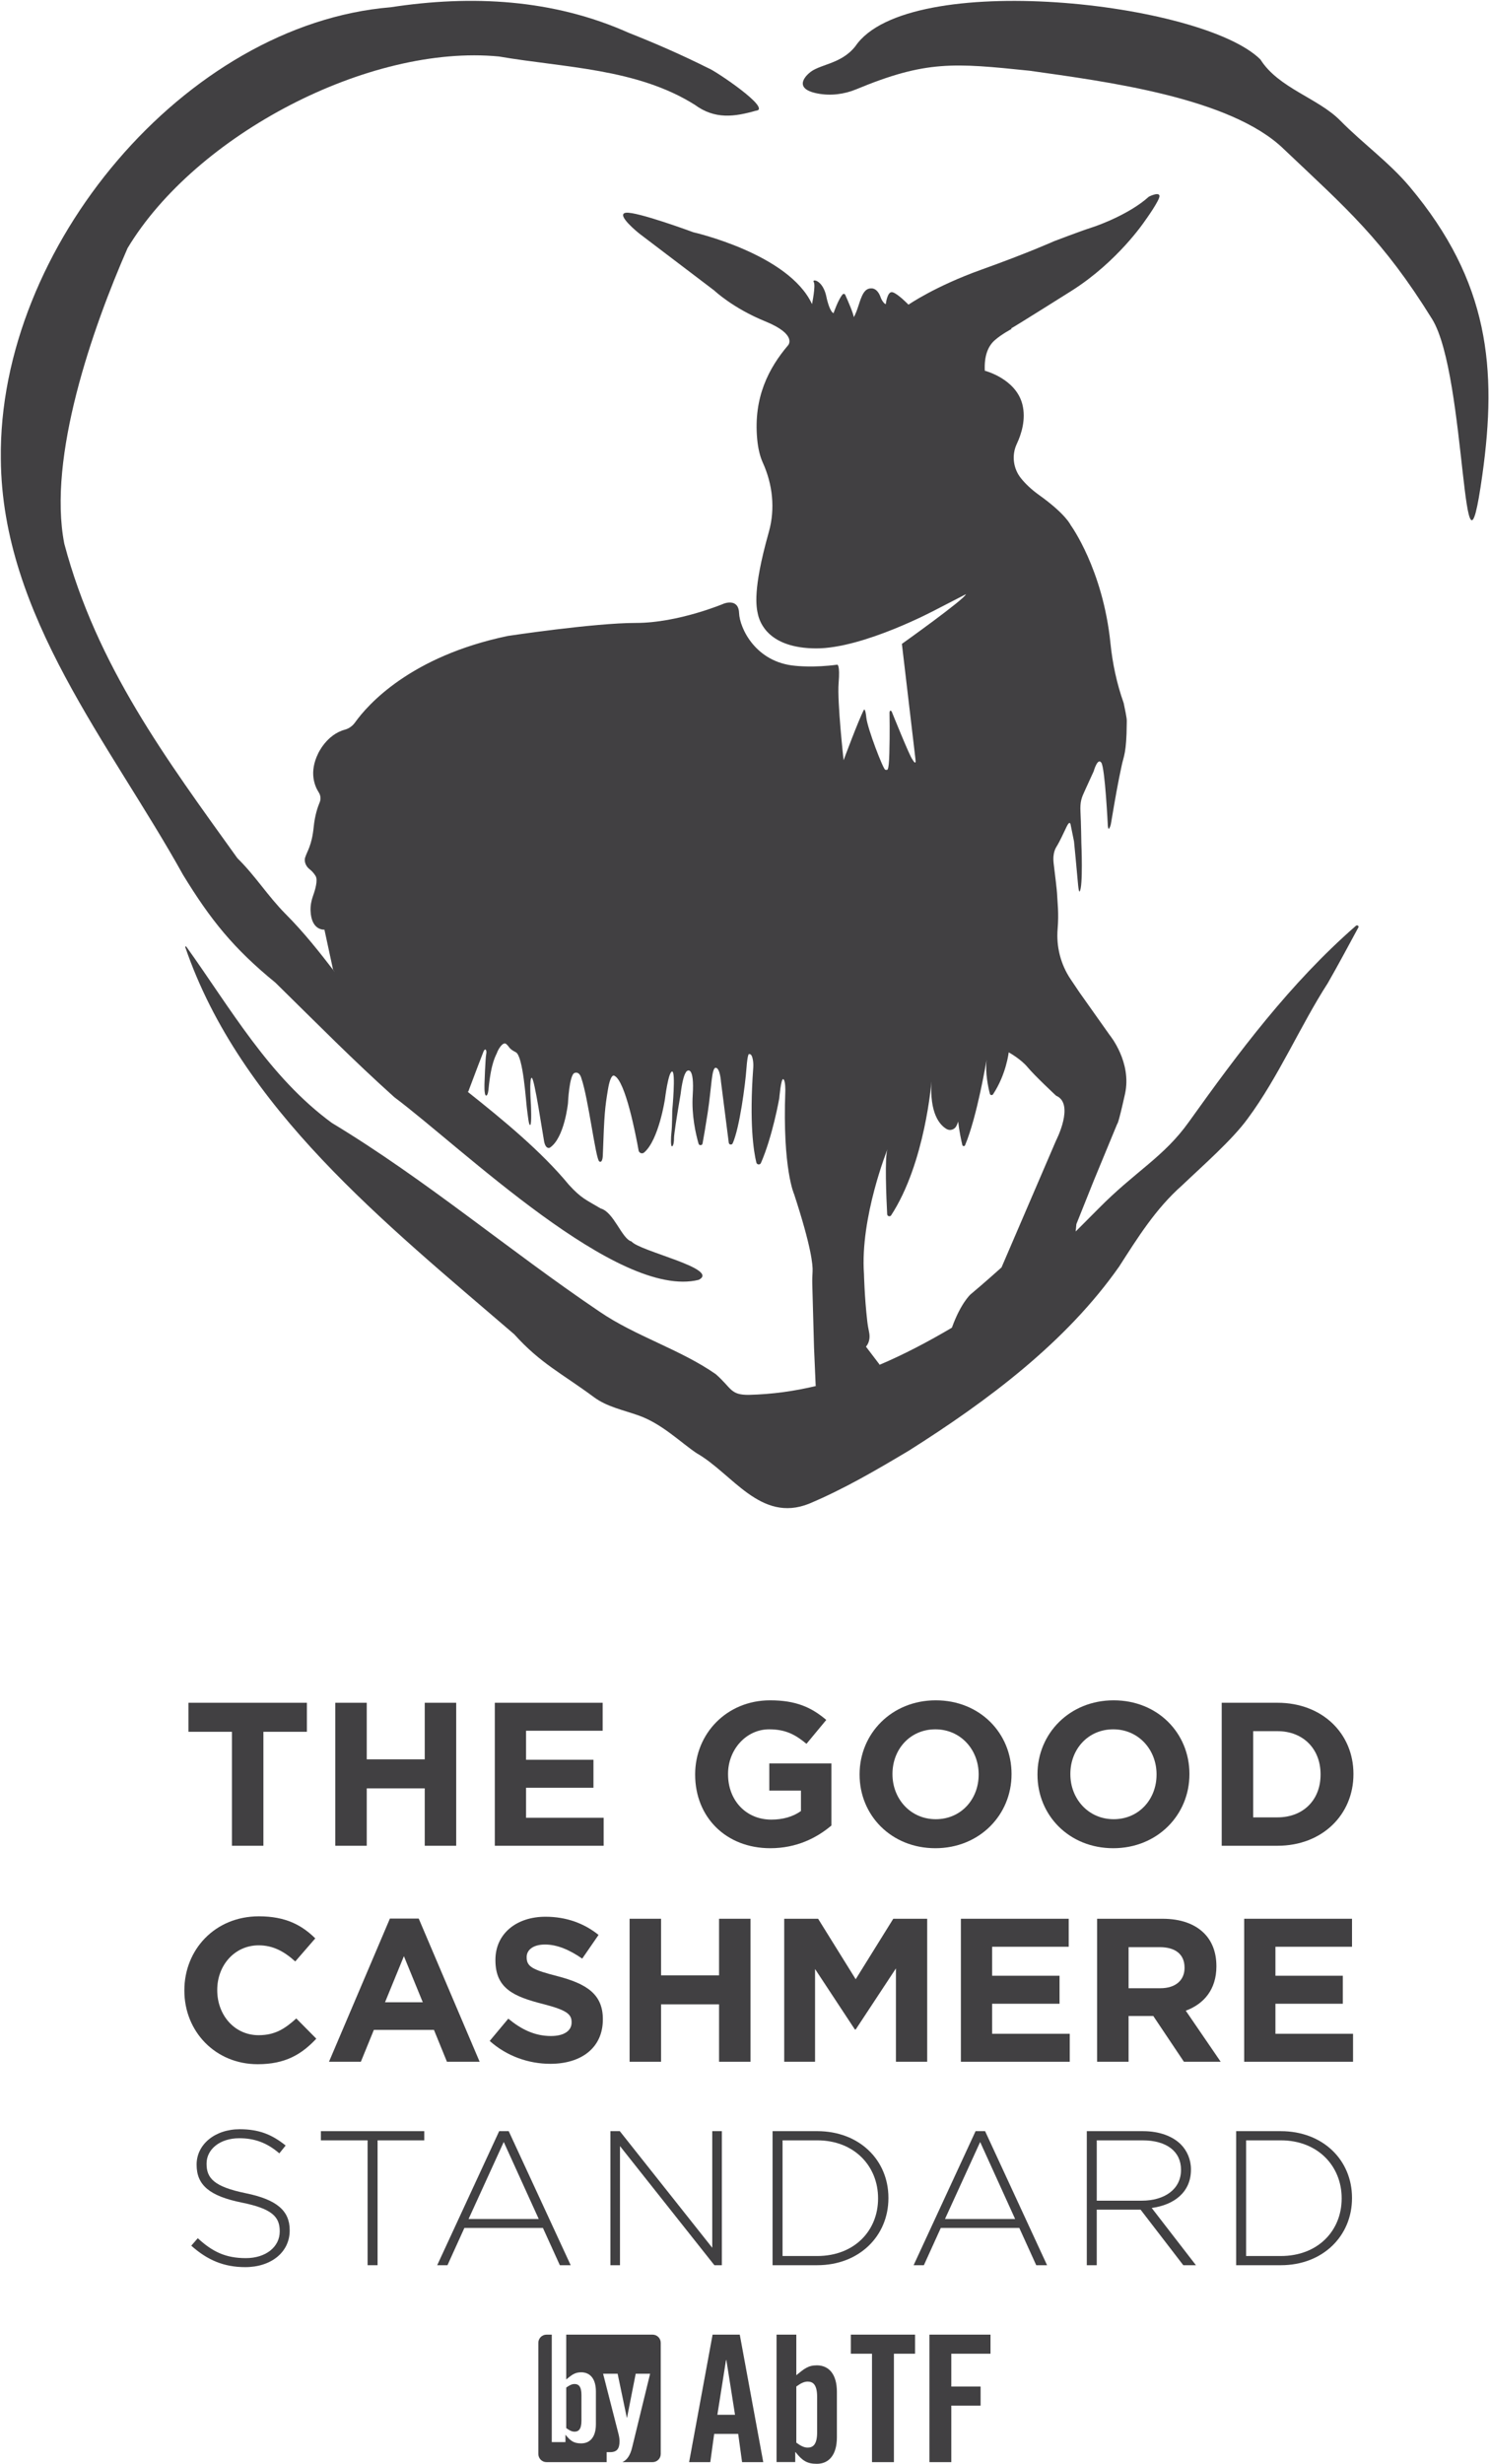<svg width="1430" height="2366" viewBox="0 0 1430 2366" fill="none" xmlns="http://www.w3.org/2000/svg">
<path d="M1302.19 888.89C1238.91 944.15 1189.64 1010.24 1141.82 1077.12C1117.58 1111.16 1090.34 1124.48 1054.69 1160.72C1046.03 1169.43 1039.02 1176.47 1033.06 1182.41L1033.72 1175.37L1050.27 1134L1072.98 1079.03C1072.98 1079.03 1073.67 1080.82 1080.43 1050.35C1087.19 1019.88 1065.81 993.95 1065.81 993.95L1036.71 952.86L1028.22 940.24C1018.66 926.03 1014.29 908.96 1015.72 891.89C1017 876.7 1015.52 865.84 1015.33 860.76C1015.06 853.31 1013.06 839.46 1011.88 828.77C1010.71 818.08 1014.15 813.81 1015.81 810.98C1017.47 808.15 1021.33 800.23 1024.29 793.88C1027.25 787.54 1028.08 791.26 1028.08 791.26L1031.46 807.88C1031.46 807.88 1034.26 836.49 1035.14 847.11C1036.01 857.73 1036.84 855.93 1036.84 855.93C1040.29 851.79 1038.5 809.33 1038.5 809.33C1038.5 809.33 1038.22 790.03 1037.67 779.68C1037.12 769.34 1038.91 765.62 1041.67 759.55C1044.43 753.48 1050.36 740.52 1050.36 740.52C1050.36 740.52 1054.08 727.14 1057.67 732.25C1061.25 737.35 1063.91 792.52 1063.91 792.52C1063.91 792.52 1064.26 798.05 1065.72 794.58C1066.63 792.4 1066.52 793.4 1067.71 786.28C1070.64 768.81 1073.63 751.46 1077.43 734.16C1079.13 726.42 1081.9 722.48 1082.09 695.41C1082.12 690.32 1082.65 691.7 1079.14 674.98C1072.54 656.44 1068.45 637.14 1066.45 617.56C1059.2 546.49 1028.22 504.14 1028.22 504.14C1028.22 504.14 1023.62 493.66 997.88 475.28C990.23 469.81 984.64 464.3 980.56 459.25C973.04 449.93 971.4 437.07 976.49 426.24C980.98 416.69 985.45 402.51 981.88 388.32C975.63 363.5 945.78 355.96 945.78 355.96C945.09 342.1 948.68 332.55 955.26 326.73C961.84 320.9 971.57 315.79 971.57 315.79L971 315.37L971.36 315.15C976.19 312.53 1029.41 279.02 1029.41 279.02C1073.53 251.03 1099.27 212.47 1099.27 212.47C1099.27 212.47 1114.25 191.88 1113.52 187.93C1112.78 183.98 1103.32 188.85 1103.32 188.85C1085.67 204.84 1056.71 215.88 1047.89 218.63C1039.06 221.39 1012.31 231.59 1012.31 231.59C1012.31 231.59 987.22 242.9 942.54 258.89C897.86 274.89 872.49 292.53 872.49 292.53C872.49 292.53 862.19 281.87 857.14 280.58C852.08 279.29 850.7 291.98 850.7 291.98C850.15 292.05 849.39 291.39 848.66 290.55C847.35 289.04 846.38 287.26 845.71 285.38C842.46 276.25 837 276.9 837 276.9C829.83 276.53 827.35 284.53 824.41 293.63C821.47 302.73 819.91 304.48 819.91 304.48C819.69 301.06 813.94 287.98 811.74 283.08C811.29 282.08 809.95 281.85 809.23 282.68C804.96 287.58 800.51 300.71 800.51 300.71C796.65 299.15 793.89 286.09 793.89 286.09C790.67 268.44 779.44 267.5 781.48 270.74C783.56 274.04 779.83 291.97 779.83 291.97C757.49 243.71 665.94 223.03 665.94 223.03C665.94 223.03 611.61 202.9 601.13 204.28C590.65 205.66 613.82 224.14 613.82 224.14L686.07 279.02C686.07 279.02 703.72 295.84 734.88 308.53C766.04 321.22 756.94 331.42 756.94 331.42C738.19 353.48 723.57 381.61 727.16 421.32C728.06 431.25 730.07 438.68 732.59 444.23C742.04 465.06 744.59 488.35 738.48 510.39L737.64 513.43C723.02 566.1 726.15 582.47 727.99 590.19C729.83 597.91 738.28 622.36 783.7 622.55C829.11 622.73 898.63 585.48 898.63 585.48L927.65 570.52C926.55 575.21 866.15 618.23 866.15 618.23L879.11 728.26C880.35 736.67 876.17 729 876.17 729C874.15 727.35 856.31 683.04 856.31 683.04C853.92 680.65 854.29 685.43 854.29 685.43C854.29 685.43 854.66 704.18 854.11 723.3C853.56 742.42 852.09 738.93 850.25 739.11C848.41 739.29 833.15 699.58 832.05 689.29C830.95 678.99 829.66 681.57 829.66 681.57C824.7 690.76 810.17 729.92 810.17 729.92C810.17 729.92 803.92 673.85 805.39 655.83C806.86 637.81 804.1 638.18 804.1 638.18C781.67 641.31 763.84 639.28 763.84 639.28C725.6 635.97 710.34 603.06 709.79 588.54C709.24 574.02 695.27 579.53 695.27 579.53C695.27 579.53 651.51 598.1 610.88 598.1C570.25 598.1 487.7 610.6 487.7 610.6C393.63 630.25 352.82 677.09 340.99 693.65C338.6 697 335.18 699.53 331.21 700.59C313.59 705.32 305.51 723.51 305.51 723.51C296.77 741.37 302.03 754.45 306.12 760.83C307.96 763.71 308.32 767.27 306.99 770.42C304.98 775.2 302.35 783.17 301.28 793.89C299.44 812.28 294.9 817.18 292.94 823.73C292.71 824.52 292.65 825.38 292.71 826.26C292.93 829.61 294.78 832.61 297.43 834.67C299.13 836 301.32 838.1 303.12 841.13C305.45 845.05 302.71 854.37 300.63 860.14C298.98 864.72 298.07 869.56 298.25 874.43C298.97 893.88 311.58 892.6 311.58 892.6L319.84 930.9L321.93 933.82C306.92 914.28 291.65 894.94 274.25 877.56C256.61 859.64 245.47 841.15 228 824.01C159.7 728.85 92.95 639.36 61.76 522.08C45.49 438.68 89.06 314.6 122.48 238.31C187.76 129.55 354.33 42.19 479.17 54.25C542.06 65.05 611.47 65.63 667.11 100.51C686.65 114.94 705.5 112.1 725.87 106.32C742.29 104.96 686.03 67.29 680.17 65.41C655.2 52.91 629.8 41.76 603.88 31.54C531.05 -1.05 452.74 -4.9 375.13 6.97C177.96 23.34 -1.94 237.61 0.81 440.69C1.85 591.4 106.31 714.7 175.8 839.98C202.03 882.86 224.05 910.49 264.52 943.51C305.03 983.31 339.19 1017.99 378.76 1053.5C443.84 1102.22 593.38 1248 670.96 1228.86C692.18 1218.3 614.07 1201.42 606.45 1191.95C597.28 1189.63 589.59 1163.84 576.95 1160.34C562.6 1151.82 558.39 1150.72 546.37 1137.61C520.21 1105.84 483.64 1075.64 448.36 1047.64L449.59 1048.42C455.41 1032.96 463.33 1012 464.36 1009.59C466.02 1005.73 467.76 1008.3 466.93 1012.16C466.1 1016.02 465.32 1039.73 465.32 1039.73C465.32 1039.73 464.77 1051.22 466.7 1051.86C468.63 1052.5 469.18 1045.61 469.18 1045.61C471.75 1019.04 476.49 1013.35 477.32 1010.78C478.15 1008.21 482.88 999.52 486.24 1002.46C489.6 1005.4 488.36 1006.73 495.39 1010.32C502.42 1013.91 505.04 1056.93 506.01 1064.1C506.98 1071.27 507.8 1081.06 509.27 1080.1C510.74 1079.13 509.87 1060.52 509.87 1060.52C509.87 1060.52 508.08 1034.32 510.7 1034.87C513.32 1035.42 521.04 1088.09 522.56 1095.95C524.08 1103.81 527.94 1102.02 527.94 1102.02C542 1092.92 545.45 1059.41 545.45 1059.41C545.45 1059.41 546.69 1031.97 551.79 1030.18C556.89 1028.39 558.41 1035.56 558.41 1035.56C565.03 1054.59 572.06 1112.91 575.51 1115.12C578.96 1117.33 578.96 1108.64 578.96 1108.64C580.34 1068.93 581.03 1063.28 583.79 1046.45C586.55 1029.63 590.13 1032.94 590.13 1032.94C600.59 1038.05 610.46 1088.79 613.3 1104.63C613.74 1107.11 616.72 1108.2 618.63 1106.56C632.73 1094.45 638.59 1055.35 638.59 1055.35C638.59 1055.35 641.83 1028.95 645.49 1028.81C649.14 1028.67 645.63 1066.18 645.63 1066.18C645.63 1066.18 645.49 1081.69 644.87 1086.86C644.25 1092.03 643.97 1101.06 645.42 1100.65C646.87 1100.24 647.35 1095.48 647.28 1093.2C647.21 1090.93 648.18 1084.93 648.93 1079.34C649.69 1073.76 653.69 1050.18 653.69 1050.18C656.31 1028.39 660.17 1028.12 660.17 1028.12C660.17 1028.12 667.06 1023.16 665.27 1051.56C664.06 1070.69 668.11 1088.5 670.88 1098.1C671.46 1100.11 674.34 1099.97 674.72 1097.91C675.83 1091.88 677.51 1082.2 679.61 1068.66C683.47 1043.7 683.33 1024.81 687.47 1025.23C691.61 1025.64 692.43 1038.74 692.43 1038.74L699.89 1097.19C700.14 1099.18 702.84 1099.58 703.66 1097.75C710.31 1082.94 715.75 1041.18 716.83 1026.33C718.07 1009.23 719.69 1012.16 719.69 1012.16C721.48 1011.85 722.46 1014.5 722.98 1017.22C723.5 1019.92 723.58 1022.71 723.38 1025.46C719.53 1078.48 723.74 1105.38 726.38 1116.23C726.91 1118.39 729.89 1118.69 730.78 1116.65C742.03 1090.92 748.4 1054.46 748.4 1054.46C748.4 1054.46 750.05 1034.97 752.26 1036.17C754.47 1037.36 754.19 1047.57 754.19 1047.57C751.43 1122.58 762.74 1146.85 762.74 1146.85C779.13 1197.03 780.74 1214.75 780.39 1220.7C780.15 1224.79 779.99 1228.88 780.1 1232.97L781.77 1293.84L783.37 1330.71L784.37 1330.58C763.35 1335.64 741.66 1338.74 719.17 1339.26C701.18 1339.45 702.83 1332.85 687.39 1319.38C653.17 1295.53 610.18 1282.92 575.79 1259.37C488.73 1200.6 409 1132.65 318.74 1078.18C258.18 1033.84 221.05 967.59 178.91 908.9C178.54 908.39 177.72 908.82 177.93 909.41C230.9 1064.24 370.13 1174.63 493.9 1281.14C519.15 1309.2 539.5 1318.59 570.44 1341.5C583.13 1350.89 598.64 1353.78 613.78 1359.23C636.05 1367.24 654.14 1385.35 669 1395.26C703.32 1414.75 730.17 1462.4 776.93 1443.82C810.75 1429.58 841.88 1411.3 872.87 1392.82C949.13 1344.6 1023.88 1288.63 1074.79 1216.09C1092.53 1188.49 1109.79 1160.6 1135.26 1138.12C1154.94 1119.33 1183.31 1094.6 1198.25 1074.04C1227.78 1034.25 1248.92 984.59 1275.21 943.89C1285.32 926.26 1294.85 908.33 1304.54 890.49C1305.29 889.11 1303.41 887.8 1302.21 888.87L1302.19 888.89ZM1014.23 1095.03L961.83 1216.92C961.83 1216.92 945.28 1231.81 932.05 1242.84C932.05 1242.84 922.67 1251.15 914.18 1274.78C891.29 1288.27 867.86 1300.65 843.62 1310.87L844.77 1310.24L831.68 1293.03C835.62 1288.19 835.37 1282.65 834.71 1279.37C834.01 1275.87 833.33 1272.37 832.93 1268.83C830.2 1245.09 829.75 1223.26 829.75 1223.26C825.89 1168.93 852.36 1103.3 852.36 1103.3C849.48 1110.16 851.22 1150.25 852.02 1165.8C852.12 1167.82 854.76 1168.53 855.86 1166.84C888.62 1116.53 894.55 1038.22 894.55 1038.22C892.73 1069.04 902.36 1080.08 909.09 1084.03C912.41 1085.97 916.69 1084.6 918.44 1081.18C919.75 1078.61 920.2 1076.83 920.2 1076.83C921.12 1085.49 923.03 1094.4 924.19 1099.36C924.5 1100.67 926.31 1100.83 926.83 1099.59C938.45 1072.09 947.5 1017.55 947.5 1017.55C946.07 1030.2 949.02 1043.92 950.65 1050.19C951.02 1051.62 952.9 1051.9 953.71 1050.67C966.49 1031.31 968.73 1010.38 968.73 1010.38C968.73 1010.38 980.31 1016.72 986.93 1024.72C993.55 1032.72 1014.23 1052.02 1014.23 1052.02C1032.43 1059.74 1014.23 1095.04 1014.23 1095.04V1095.03Z" fill="#414042"/>
<path d="M1353.96 179.47C1334.14 155.86 1308.77 137.75 1287.18 115.8C1265.92 94.18 1227.82 84.62 1210.49 57.13C1154.69 1.64 871.85 -29.57 821.53 44.33C807.55 62.2 786.3 61.38 776.79 70.45C776.79 70.45 759.22 84.79 785.19 89.77C797.67 92.16 810.61 90.59 822.35 85.72C889.41 57.91 916.02 60.38 988.93 67.93C1060.83 78.14 1182.04 93.45 1233.03 143.24C1293.43 200.52 1327.94 229.88 1375.35 306.34C1408.9 360.44 1404.12 595.09 1423.59 456.13C1437.88 354.13 1430.32 270.45 1353.96 179.47Z" fill="#414042"/>
<path d="M252.96 1772.2V1662.75H294.74V1634.9H180.98V1662.75H222.75V1772.2H252.96Z" fill="#414042"/>
<path d="M322.01 1634.9V1772.2H352.21V1717.08H407.92V1772.2H438.12V1634.9H407.92V1689.23H352.21V1634.9H322.01Z" fill="#414042"/>
<path d="M578.76 1661.77V1634.9H475.2V1772.2H579.74V1745.33H505.21V1716.5H569.94V1689.62H505.21V1661.77H578.76Z" fill="#414042"/>
<path d="M798.45 1693.15H738.82V1719.24H769.22V1738.85C761.57 1744.34 751.76 1747.09 740.78 1747.09C716.46 1747.09 699.2 1728.65 699.2 1703.55V1703.16C699.2 1679.82 716.66 1660.4 738.62 1660.4C754.51 1660.4 763.92 1665.5 774.51 1674.33L793.53 1651.38C779.21 1639.22 764.31 1632.55 739.59 1632.55C698.01 1632.55 667.61 1664.52 667.61 1703.55V1703.94C667.61 1744.54 697.03 1774.55 739.79 1774.55C764.9 1774.55 784.31 1764.74 798.44 1752.78V1693.15H798.45Z" fill="#414042"/>
<path d="M971.46 1703.55V1703.16C971.46 1664.13 941.06 1632.55 898.69 1632.55C856.32 1632.55 825.53 1664.52 825.53 1703.55V1703.94C825.53 1742.97 855.93 1774.55 898.3 1774.55C940.67 1774.55 971.46 1742.58 971.46 1703.55ZM857.11 1703.55V1703.16C857.11 1679.62 873.98 1660.4 898.3 1660.4C922.62 1660.4 939.88 1680.01 939.88 1703.55V1703.94C939.88 1727.48 923.01 1746.7 898.69 1746.7C874.37 1746.7 857.11 1727.09 857.11 1703.55Z" fill="#414042"/>
<path d="M1142.3 1703.55V1703.16C1142.3 1664.13 1111.9 1632.55 1069.53 1632.55C1027.16 1632.55 996.37 1664.52 996.37 1703.55V1703.94C996.37 1742.97 1026.77 1774.55 1069.14 1774.55C1111.51 1774.55 1142.3 1742.58 1142.3 1703.55ZM1027.95 1703.55V1703.16C1027.95 1679.62 1044.82 1660.4 1069.14 1660.4C1093.46 1660.4 1110.72 1680.01 1110.72 1703.55V1703.94C1110.72 1727.48 1093.85 1746.7 1069.53 1746.7C1045.21 1746.7 1027.95 1727.09 1027.95 1703.55Z" fill="#414042"/>
<path d="M1226.85 1634.9H1173.3V1772.2H1226.85C1270 1772.2 1299.81 1742.19 1299.81 1703.55V1703.16C1299.81 1664.52 1270 1634.9 1226.85 1634.9ZM1268.24 1703.94C1268.24 1728.26 1251.57 1744.93 1226.85 1744.93H1203.51V1662.16H1226.85C1251.56 1662.16 1268.24 1679.22 1268.24 1703.54V1703.93V1703.94Z" fill="#414042"/>
<path d="M248.45 1954.09C224.91 1954.09 208.63 1934.48 208.63 1910.94V1910.55C208.63 1887.01 225.3 1867.79 248.45 1867.79C262.18 1867.79 272.97 1873.67 283.56 1883.28L302.78 1861.12C290.03 1848.57 274.54 1839.94 248.65 1839.94C206.48 1839.94 177.06 1871.91 177.06 1910.94V1911.33C177.06 1950.75 207.07 1981.94 247.47 1981.94C273.95 1981.94 289.64 1972.53 303.76 1957.42L284.54 1938C273.75 1947.81 264.14 1954.08 248.45 1954.08V1954.09Z" fill="#414042"/>
<path d="M460.64 1979.59L402.14 1842.12H374.45L315.95 1979.59H346.56L359.04 1948.98H416.76L429.24 1979.59H460.63H460.64ZM369.77 1922.46L387.9 1878.2L406.03 1922.46H369.76H369.77Z" fill="#414042"/>
<path d="M529.14 1954.88C513.45 1954.88 500.5 1948.41 488.15 1938.21L470.3 1959.59C486.78 1974.3 507.76 1981.56 528.55 1981.56C558.17 1981.56 578.96 1966.26 578.96 1939V1938.61C578.96 1914.68 563.27 1904.68 535.42 1897.42C511.69 1891.34 505.8 1888.4 505.8 1879.37V1878.98C505.8 1872.31 511.88 1867.02 523.45 1867.02C535.02 1867.02 546.99 1872.12 559.15 1880.55L574.84 1857.8C560.91 1846.62 543.85 1840.34 523.84 1840.34C495.79 1840.34 475.79 1856.81 475.79 1881.72V1882.11C475.79 1909.37 493.64 1917.02 521.29 1924.08C544.24 1929.96 548.95 1933.89 548.95 1941.54V1941.93C548.95 1949.97 541.5 1954.88 529.14 1954.88Z" fill="#414042"/>
<path d="M604.66 1842.29V1979.59H634.87V1924.47H690.57V1979.59H720.77V1842.29H690.57V1896.62H634.87V1842.29H604.66Z" fill="#414042"/>
<path d="M785.7 1842.29H753.14V1979.59H782.76V1890.54L821.01 1948.6H821.79L860.43 1889.95V1979.59H890.44V1842.29H857.88L821.79 1900.35L785.7 1842.29Z" fill="#414042"/>
<path d="M952.82 1923.89H1017.55V1897.01H952.82V1869.16H1026.38V1842.29H922.82V1979.59H1027.36V1952.72H952.82V1923.89Z" fill="#414042"/>
<path d="M1168.19 1887.99V1887.6C1168.19 1874.66 1164.07 1863.87 1156.42 1856.22C1147.4 1847.2 1133.86 1842.29 1116.41 1842.29H1053.65V1979.59H1083.86V1935.66H1107.59L1137.01 1979.59H1172.32L1138.78 1930.56C1156.24 1924.09 1168.2 1910.16 1168.2 1888L1168.19 1887.99ZM1137.6 1889.56C1137.6 1901.13 1129.17 1908.98 1114.46 1908.98H1083.86V1869.56H1113.87C1128.58 1869.56 1137.6 1876.23 1137.6 1889.17V1889.56Z" fill="#414042"/>
<path d="M1224.89 1923.89H1289.61V1897.01H1224.89V1869.16H1298.44V1842.29H1194.88V1979.59H1299.42V1952.72H1224.89V1923.89Z" fill="#414042"/>
<path d="M235.9 2105.78C205.37 2099.53 198.39 2091.25 198.39 2077.65V2077.28C198.39 2063.86 210.89 2053.01 229.83 2053.01C243.99 2053.01 256.13 2057.05 268.26 2067.54L274.33 2060C261.27 2049.52 248.95 2044.37 230.2 2044.37C206.29 2044.37 188.83 2059.08 188.83 2078.2V2078.57C188.83 2098.06 201.33 2108.54 232.23 2114.8C261.47 2120.68 268.64 2128.59 268.64 2142.2V2142.57C268.64 2157.28 255.4 2168.13 236.09 2168.13C216.78 2168.13 204.09 2162.06 189.94 2149.01L183.69 2156.18C199.14 2169.97 214.95 2176.77 235.55 2176.77C260.37 2176.77 278.21 2162.43 278.21 2141.65V2141.28C278.21 2122.52 265.71 2111.86 235.92 2105.79L235.9 2105.78Z" fill="#414042"/>
<path d="M308.17 2055.03H353.04V2174.92H362.6V2055.03H407.47V2046.21H308.17V2055.03Z" fill="#414042"/>
<path d="M537.66 2174.92H548.07L488.54 2046.18H479.41L419.88 2174.92H429.74L445.99 2139.13H521.41L537.66 2174.92ZM450.01 2130.55L483.79 2056.59L517.39 2130.55H450.01Z" fill="#414042"/>
<path d="M586.22 2046.21V2174.92H595.41V2060.55L686.07 2174.92H693.24V2046.21H684.04V2158.19L595.23 2046.21H586.22Z" fill="#414042"/>
<path d="M853.22 2110.56V2110.19C853.22 2073.96 825.27 2046.2 784.81 2046.2H741.96V2174.92H784.81C825.26 2174.92 853.22 2146.79 853.22 2110.56ZM751.53 2055.03H784.81C820.67 2055.03 843.28 2080.04 843.28 2110.56V2110.93C843.28 2141.64 820.66 2166.1 784.81 2166.1H751.53V2055.03Z" fill="#414042"/>
<path d="M936.93 2046.21L877.41 2174.93H887.27L903.52 2139.14H978.92L995.17 2174.93H1005.58L946.06 2046.21H936.93ZM907.54 2130.56L941.32 2056.62L974.91 2130.56H907.54Z" fill="#414042"/>
<path d="M1143.77 2083.17V2082.8C1143.77 2073.61 1140.09 2064.96 1134.02 2058.9C1126.3 2051.18 1113.61 2046.21 1097.79 2046.21H1043.73V2174.93H1053.29V2121.6H1095.4L1136.41 2174.93H1148.55L1106.07 2119.95C1127.77 2117.01 1143.77 2104.69 1143.77 2083.17ZM1053.3 2112.95V2055.03H1097.25C1120.6 2055.03 1134.21 2065.88 1134.21 2083.16V2083.53C1134.21 2102.1 1118.21 2112.95 1096.7 2112.95H1053.3Z" fill="#414042"/>
<path d="M1230.02 2046.21H1187.17V2174.93H1230.02C1270.47 2174.93 1298.43 2146.8 1298.43 2110.57V2110.2C1298.43 2073.97 1270.48 2046.21 1230.02 2046.21ZM1288.5 2110.93C1288.5 2141.64 1265.88 2166.1 1230.03 2166.1H1196.75V2055.03H1230.03C1265.89 2055.03 1288.5 2080.04 1288.5 2110.56V2110.93Z" fill="#414042"/>
<path d="M684.36 2241.59L661.81 2363.99H682.15L685.88 2336.87H708.94L712.67 2363.99H733.01L710.46 2241.59H684.35H684.36ZM688.94 2318.55L697.25 2266H697.59L705.9 2318.55H688.95H688.94Z" fill="#414042"/>
<path d="M784.41 2271.07C776.11 2271.07 772.21 2274.46 764.75 2280.56V2241.58H745.77V2363.93H763.73V2354.44H764.07C770.34 2362.4 774.92 2365.62 784.41 2365.62C796.27 2365.62 803.73 2356.81 803.73 2340.2V2296.48C803.73 2279.87 796.27 2271.06 784.41 2271.06V2271.07ZM784.75 2335.3C784.75 2347.33 780.68 2350.04 775.6 2350.04C771.87 2350.04 768.48 2348.01 764.76 2345.3V2291.41C768.49 2288.7 771.88 2286.67 775.6 2286.67C780.68 2286.67 784.75 2289.38 784.75 2301.41V2335.3Z" fill="#414042"/>
<path d="M817.11 2259.9H837.46V2363.99H858.48V2259.9H878.82V2241.59H817.11V2259.9Z" fill="#414042"/>
<path d="M892.59 2363.99H913.61V2309.74H941.75V2291.43H913.61V2259.9H951.25V2241.59H892.59V2363.99Z" fill="#414042"/>
<path d="M626.78 2241.59H543.79V2284.6C549.24 2280.2 552.09 2277.75 558.16 2277.75C566.83 2277.75 572.29 2284.11 572.29 2296.1V2327.65C572.29 2339.64 566.84 2346 558.16 2346C551.22 2346 547.88 2343.68 543.29 2337.93H543.04V2344.78H529.91V2241.6H524.82C520.53 2241.6 517.02 2245.11 517.02 2249.4V2356.2C517.02 2360.49 520.53 2364 524.82 2364H582.62V2354.43H585.93C592.79 2354.43 594.99 2350.76 594.99 2343.78C594.99 2341.09 594.38 2338.27 593.52 2335.09L579.2 2279.12H593.15L601.96 2321.25H602.2L610.52 2279.12H624.35L607.09 2349.9C605.21 2357.57 602.28 2361.88 597.73 2364H626.76C631.05 2364 634.56 2360.49 634.56 2356.2V2249.4C634.56 2245.11 631.05 2241.6 626.76 2241.6L626.78 2241.59Z" fill="#414042"/>
<path d="M558.41 2324.1V2299.64C558.41 2290.96 555.44 2289 551.72 2289C548.99 2289 546.52 2290.47 543.79 2292.42V2331.31C546.52 2333.27 548.99 2334.73 551.72 2334.73C555.44 2334.73 558.41 2332.77 558.41 2324.09V2324.1Z" fill="#414042"/>
</svg>
